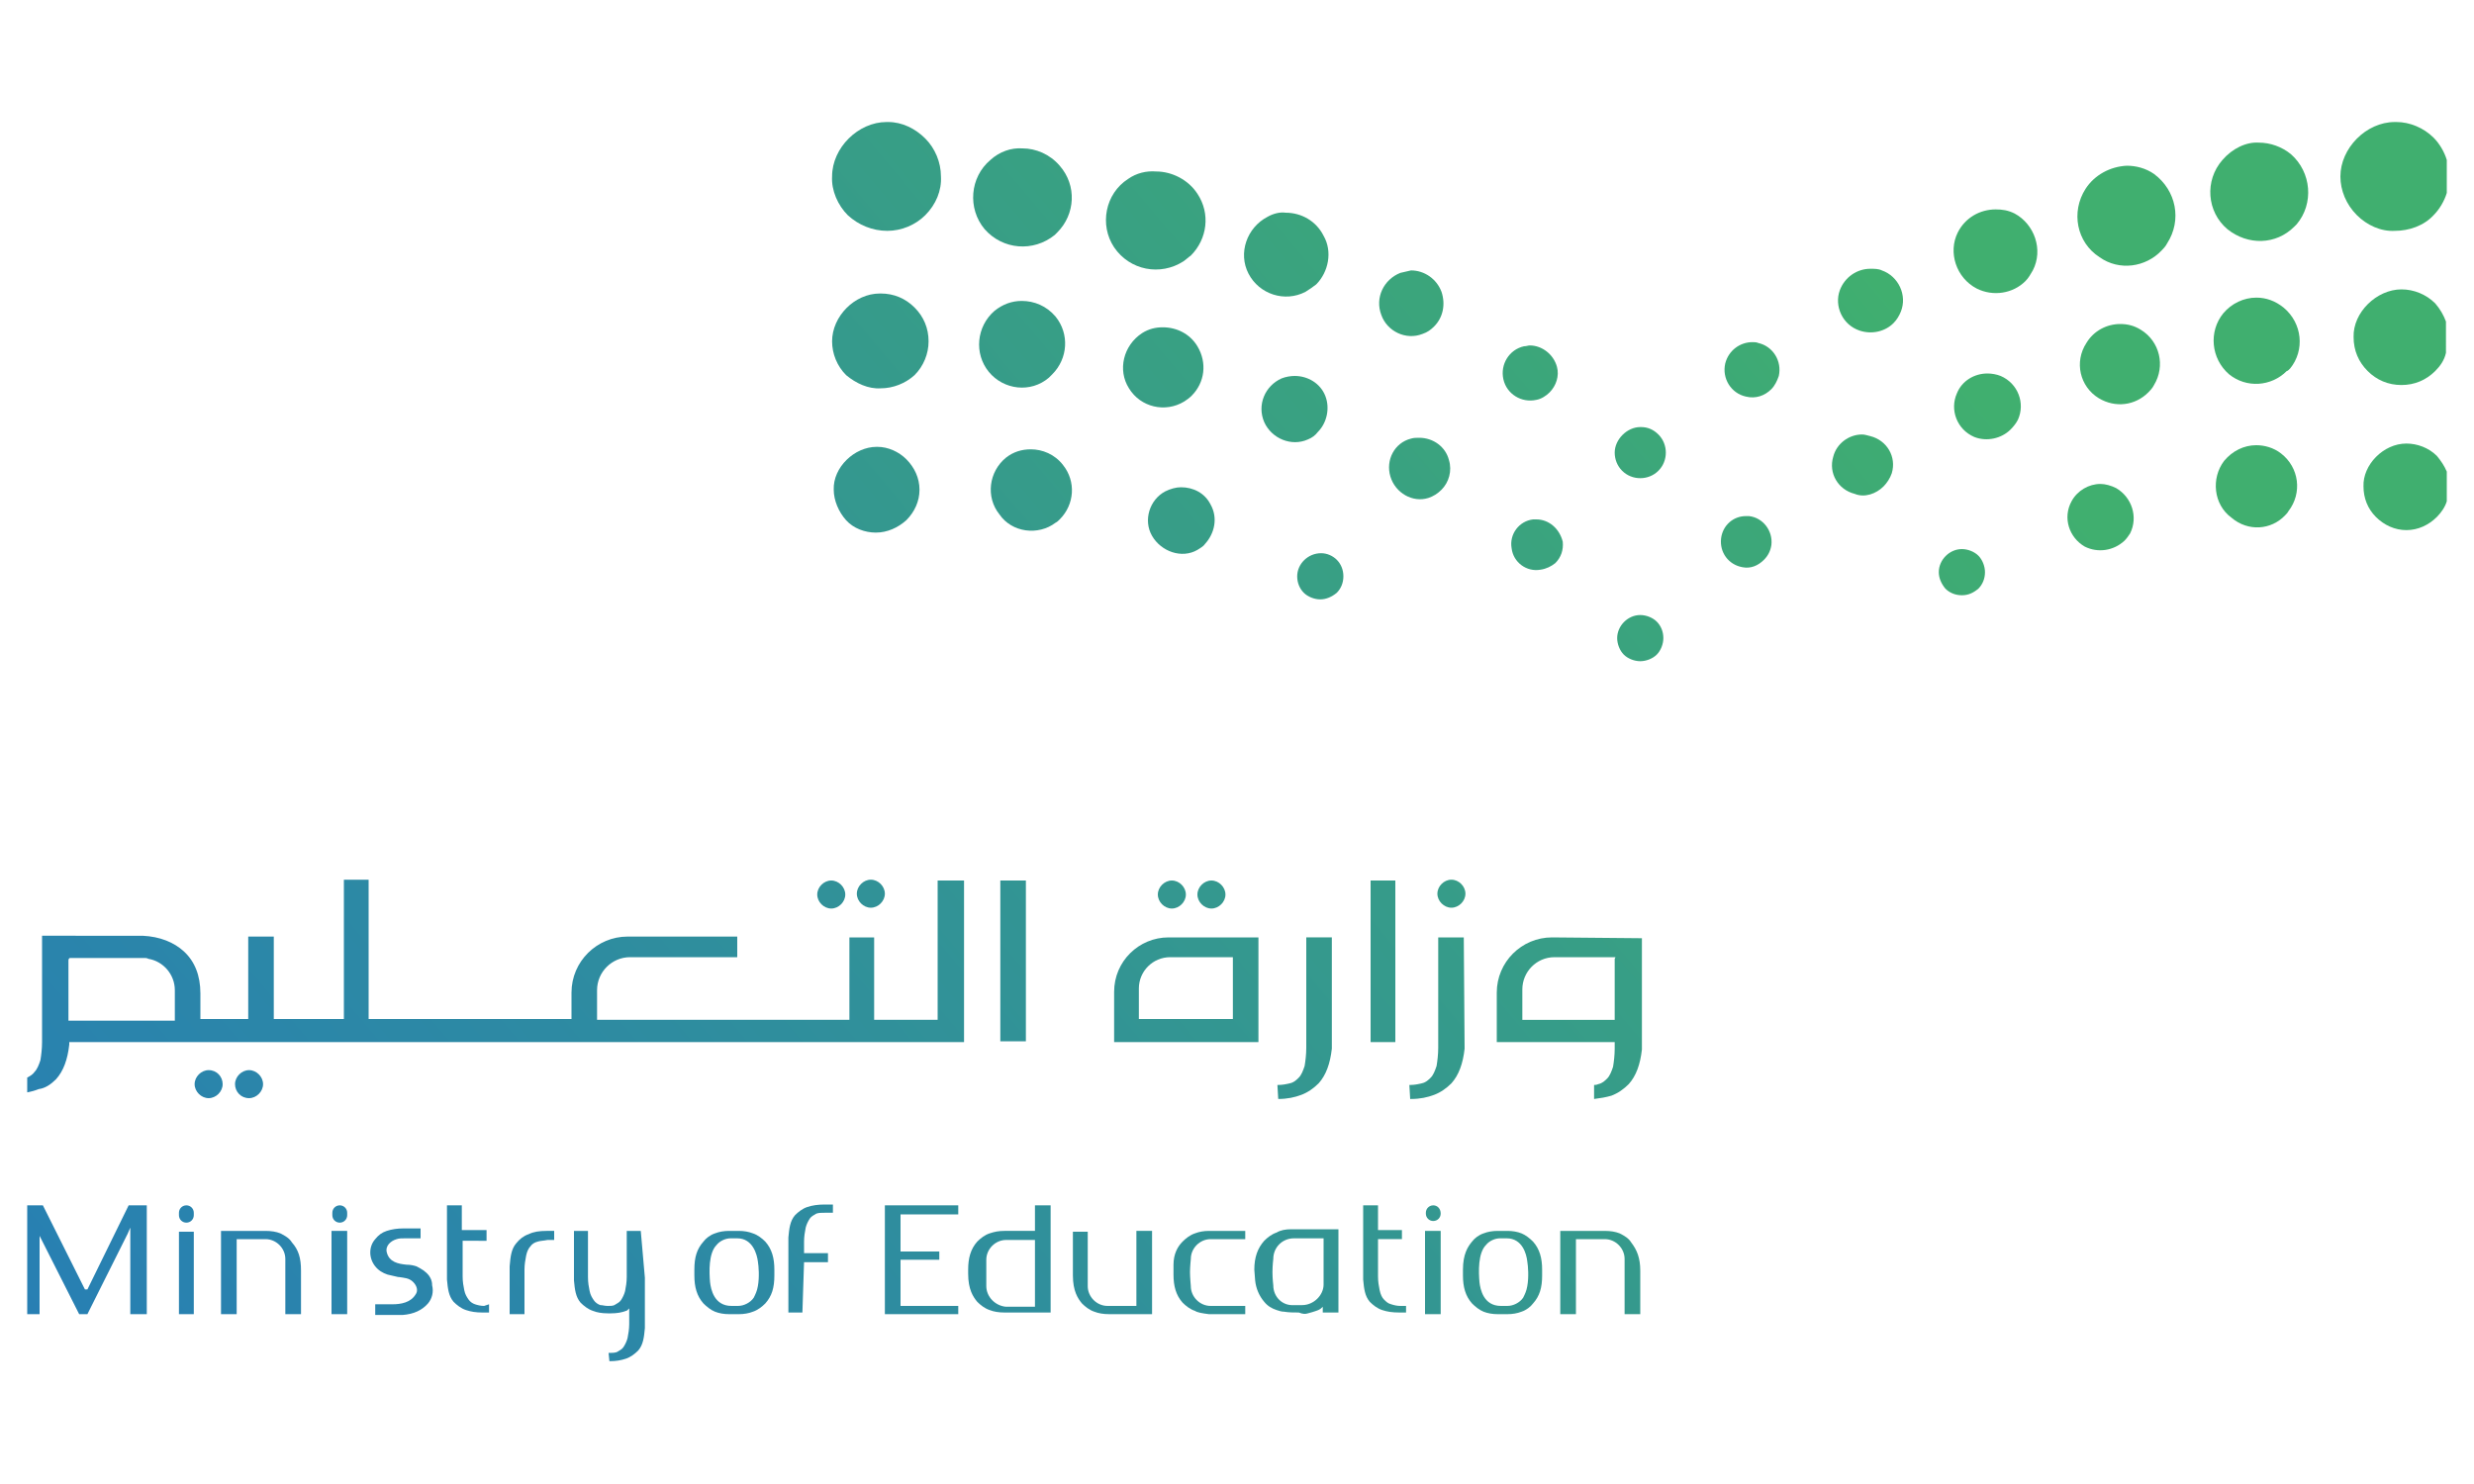 <?xml version="1.0" encoding="UTF-8"?>
<svg xmlns="http://www.w3.org/2000/svg" xmlns:xlink="http://www.w3.org/1999/xlink" version="1.1" id="Layer_1" x="0px" y="0px" viewBox="0 0 300 180" style="enable-background:new 0 0 300 180;" xml:space="preserve">
<style type="text/css">
	.st0{fill:url(#SVGID_1_);}
	.st1{fill:url(#SVGID_00000179620199728426832000000003932545349213687470_);}
	.st2{fill:url(#SVGID_00000155146867809539228770000017134811240987818921_);}
	.st3{fill:url(#SVGID_00000013177345034600441100000012493829848391609507_);}
	.st4{fill:url(#SVGID_00000009559984143786032290000005919035795890416026_);}
	.st5{fill:url(#SVGID_00000183959631574525189050000011204876357794651037_);}
	.st6{fill:url(#SVGID_00000120544848386136552640000004715305160013192618_);}
	.st7{fill:url(#SVGID_00000118368812555675332450000002181579838988113545_);}
	.st8{fill:url(#SVGID_00000069386151283571383720000011197382097580638377_);}
	.st9{fill:url(#SVGID_00000002359375036323670160000013024390061668266671_);}
	.st10{fill:url(#SVGID_00000057127771716469717550000000812679327471622560_);}
	.st11{fill:url(#SVGID_00000116913715064743607890000003937869548242117266_);}
	.st12{fill:url(#SVGID_00000165956242630268667260000005861041421991059618_);}
	.st13{fill:url(#SVGID_00000124870753922041947440000003644168078031496610_);}
	.st14{fill:url(#SVGID_00000136392405958088775720000013897204793550775210_);}
	.st15{fill:url(#SVGID_00000100380287171617588620000017452175402219602335_);}
	.st16{fill:url(#SVGID_00000018917975131940182620000000953173945201532329_);}
	.st17{fill:url(#SVGID_00000129911719472810805760000015496239541912939431_);}
	.st18{fill:url(#SVGID_00000102520872477109649930000007177051129959911074_);}
	.st19{fill:url(#SVGID_00000036937590011347490830000016711683669415782581_);}
	.st20{fill:url(#SVGID_00000136377858120067385630000006279506758642487455_);}
	.st21{fill:url(#SVGID_00000009586297856111227760000000942173110953980836_);}
	.st22{fill:url(#SVGID_00000029765331531603100450000007531487008391725213_);}
	.st23{fill:url(#SVGID_00000066488584563605249030000007740014570888446382_);}
	.st24{fill:url(#SVGID_00000024713402674694644370000006107217279990646962_);}
	.st25{fill:url(#SVGID_00000106149535181083054770000004831621844793057982_);}
	.st26{fill:url(#SVGID_00000140726165764879942180000004065463852675474326_);}
	.st27{fill:url(#SVGID_00000119095968752553282440000013486082118566708381_);}
	.st28{fill:url(#SVGID_00000121962744736822357150000008912313864375094162_);}
	.st29{fill:url(#SVGID_00000008858764420751882670000012585841373218891429_);}
	.st30{fill:url(#SVGID_00000006666793076230667510000010448442051509919409_);}
	.st31{fill:url(#SVGID_00000065776231821349166660000013878762581105484940_);}
	.st32{fill:url(#SVGID_00000016758267020701767820000017663907853603336381_);}
	.st33{fill:url(#SVGID_00000067210913347437815640000001315445713706157224_);}
	.st34{fill:url(#SVGID_00000118384680649579990290000005574030982370840744_);}
	.st35{fill:url(#SVGID_00000144317362601505144500000009121266566371223956_);}
	.st36{fill:url(#SVGID_00000158711128386595353690000006228458374740625027_);}
	.st37{fill:url(#SVGID_00000100373496573671388120000014327866893503739268_);}
	.st38{fill:url(#SVGID_00000152955466997248050950000015178050414444270228_);}
	.st39{fill:url(#SVGID_00000086693586705865326700000008352166269336928388_);}
	.st40{fill:url(#SVGID_00000096052152966325883920000018072597290190006959_);}
	.st41{fill:url(#SVGID_00000003803802755311075540000006046783741889898131_);}
	.st42{fill:url(#SVGID_00000086656276025858956930000014771574686993055396_);}
	.st43{fill:url(#SVGID_00000051366804577799246240000008107973218651598990_);}
	.st44{fill:url(#SVGID_00000058576152656369452990000006346484020785926280_);}
	.st45{fill:url(#SVGID_00000005254587335629585200000010146946001018015407_);}
	.st46{fill:url(#SVGID_00000073702403503444574280000001801823815750344074_);}
	.st47{fill:url(#SVGID_00000005975930059342483310000002754579925958846379_);}
	.st48{fill:url(#SVGID_00000040543713908634184220000016323671762629605287_);}
	.st49{fill:url(#SVGID_00000047763155622963180510000000281032223768909967_);}
	.st50{fill:url(#SVGID_00000017479980783113596310000014446104148261305997_);}
	.st51{fill:url(#SVGID_00000080178857534883595160000012526460186809539493_);}
	.st52{fill:url(#SVGID_00000147915161315362715160000007541561480661391782_);}
	.st53{fill:url(#SVGID_00000168814035916120926110000010203358055147443896_);}
	.st54{fill:url(#SVGID_00000180330832040786123930000008179200830717646014_);}
	.st55{fill:url(#SVGID_00000129920847431760368720000004028315210394550400_);}
	.st56{fill:url(#SVGID_00000021827681057535807490000010682230827109004938_);}
	.st57{fill:url(#SVGID_00000091696970721555005040000006862027842395209361_);}
	.st58{fill:url(#SVGID_00000005249958561677900390000004273335186518319515_);}
	.st59{fill:url(#SVGID_00000095335058785140342540000004902116189700459682_);}
	.st60{fill:url(#SVGID_00000052807319674980170500000005034583455184620939_);}
	.st61{fill:url(#SVGID_00000014600627604610703780000007839835997222703244_);}
	.st62{fill:url(#SVGID_00000181055851044381158830000004635313772053558402_);}
	.st63{fill:url(#SVGID_00000052787165802451298600000017980116831448646078_);}
	.st64{fill:url(#SVGID_00000070832900726332820630000008634146698999823294_);}
	.st65{fill:url(#SVGID_00000014618098049528733660000002726555754124129682_);}
	.st66{fill:url(#SVGID_00000001643748818005855180000009435969517699124149_);}
	.st67{fill:url(#SVGID_00000137105607767669939530000014172129184928998286_);}
	.st68{fill:url(#SVGID_00000177451761306134175880000009511901623996988831_);}
	.st69{fill:url(#SVGID_00000024713595066242363870000017957886024748446593_);}
</style>
<g>
	
		<linearGradient id="SVGID_1_" gradientUnits="userSpaceOnUse" x1="-2585.518" y1="-660.504" x2="-2584.138" y2="-660.504" gradientTransform="matrix(143.196 -123.168 123.168 143.196 451656.969 -223619.875)">
		<stop offset="0" style="stop-color:#277EB5"></stop>
		<stop offset="0.3" style="stop-color:#2D8AA3"></stop>
		<stop offset="0.91" style="stop-color:#3DA976"></stop>
		<stop offset="1" style="stop-color:#40AF6F"></stop>
	</linearGradient>
	<path class="st0" d="M291.8,53.8L291.8,53.8c-2.8,0-5.3,2.6-5.2,5.2c0,1.4,0.5,2.7,1.5,3.7c1,1,2.3,1.6,3.7,1.6   c1.4,0,2.7-0.6,3.7-1.6c0.5-0.5,1-1.2,1.2-1.9v-3.6c-0.3-0.7-0.7-1.3-1.2-1.9C294.5,54.3,293.1,53.8,291.8,53.8L291.8,53.8z"></path>
	
		<linearGradient id="SVGID_00000021810331511824592120000007112701703253057415_" gradientUnits="userSpaceOnUse" x1="-2585.518" y1="-660.534" x2="-2584.138" y2="-660.534" gradientTransform="matrix(143.196 -123.168 123.168 143.196 451646.844 -223631.672)">
		<stop offset="0" style="stop-color:#277EB5"></stop>
		<stop offset="0.3" style="stop-color:#2D8AA3"></stop>
		<stop offset="0.91" style="stop-color:#3DA976"></stop>
		<stop offset="1" style="stop-color:#40AF6F"></stop>
	</linearGradient>
	<path style="fill:url(#SVGID_00000021810331511824592120000007112701703253057415_);" d="M256.6,59.2c-0.6-0.3-1.3-0.5-1.9-0.5   c-1.4,0-2.8,0.8-3.5,2.1c-1.1,2-0.3,4.4,1.6,5.5c1.6,0.8,3.5,0.5,4.8-0.7c0.3-0.3,0.5-0.6,0.7-0.9   C259.3,62.7,258.5,60.3,256.6,59.2z"></path>
	
		<linearGradient id="SVGID_00000010304265806444624230000012570828931319758981_" gradientUnits="userSpaceOnUse" x1="-2585.518" y1="-660.52" x2="-2584.138" y2="-660.52" gradientTransform="matrix(143.196 -123.168 123.168 143.196 451651.344 -223626.406)">
		<stop offset="0" style="stop-color:#277EB5"></stop>
		<stop offset="0.3" style="stop-color:#2D8AA3"></stop>
		<stop offset="0.91" style="stop-color:#3DA976"></stop>
		<stop offset="1" style="stop-color:#40AF6F"></stop>
	</linearGradient>
	<path style="fill:url(#SVGID_00000010304265806444624230000012570828931319758981_);" d="M277.1,62.5c0.1-0.1,0.3-0.3,0.4-0.5   c1.7-2.2,1.3-5.3-0.9-7c-0.9-0.7-2-1-3-1c-1.5,0-2.9,0.7-3.9,1.9l0,0c-1.6,2.1-1.3,5.3,0.9,6.9C272.6,64.5,275.4,64.3,277.1,62.5   L277.1,62.5z"></path>
	
		<linearGradient id="SVGID_00000091733711612047700910000011999933541373054651_" gradientUnits="userSpaceOnUse" x1="-2585.518" y1="-660.543" x2="-2584.138" y2="-660.543" gradientTransform="matrix(143.196 -123.168 123.168 143.196 451644.031 -223634.906)">
		<stop offset="0" style="stop-color:#277EB5"></stop>
		<stop offset="0.3" style="stop-color:#2D8AA3"></stop>
		<stop offset="0.91" style="stop-color:#3DA976"></stop>
		<stop offset="1" style="stop-color:#40AF6F"></stop>
	</linearGradient>
	<path style="fill:url(#SVGID_00000091733711612047700910000011999933541373054651_);" d="M237.9,66.6L237.9,66.6   c-1.5,0-2.8,1.3-2.8,2.8c0,0.7,0.3,1.4,0.8,2c0.5,0.5,1.2,0.8,2,0.8s1.4-0.3,2-0.8c0.5-0.5,0.8-1.2,0.8-2c0-0.7-0.3-1.5-0.8-2   C239.4,66.9,238.6,66.6,237.9,66.6L237.9,66.6z"></path>
	
		<linearGradient id="SVGID_00000088835738003183944990000018045196863057442231_" gradientUnits="userSpaceOnUse" x1="-2585.518" y1="-660.677" x2="-2584.138" y2="-660.677" gradientTransform="matrix(143.196 -123.168 123.168 143.196 451599.688 -223686.469)">
		<stop offset="0" style="stop-color:#277EB5"></stop>
		<stop offset="0.3" style="stop-color:#2D8AA3"></stop>
		<stop offset="0.91" style="stop-color:#3DA976"></stop>
		<stop offset="1" style="stop-color:#40AF6F"></stop>
	</linearGradient>
	<path style="fill:url(#SVGID_00000088835738003183944990000018045196863057442231_);" d="M106.2,64.6c1.4,0,2.7-0.6,3.7-1.5   c1-1,1.6-2.3,1.6-3.7c0-1.4-0.6-2.7-1.6-3.7c-0.9-0.9-2.2-1.5-3.5-1.5c0,0-0.1,0-0.1,0c-2.7,0-5.3,2.5-5.2,5.2   c0,1.3,0.6,2.7,1.5,3.7C103.5,64.1,104.9,64.6,106.2,64.6L106.2,64.6z"></path>
	
		<linearGradient id="SVGID_00000152976682503233918020000002098237413950205058_" gradientUnits="userSpaceOnUse" x1="-2585.518" y1="-660.638" x2="-2584.138" y2="-660.638" gradientTransform="matrix(143.196 -123.168 123.168 143.196 451612.531 -223671.547)">
		<stop offset="0" style="stop-color:#277EB5"></stop>
		<stop offset="0.3" style="stop-color:#2D8AA3"></stop>
		<stop offset="0.91" style="stop-color:#3DA976"></stop>
		<stop offset="1" style="stop-color:#40AF6F"></stop>
	</linearGradient>
	<path style="fill:url(#SVGID_00000152976682503233918020000002098237413950205058_);" d="M145.2,66.7c0.3-0.2,0.7-0.4,0.9-0.7   c1.2-1.3,1.6-3.2,0.7-4.8c-0.7-1.4-2.1-2.1-3.6-2.1c-0.6,0-1.3,0.2-1.9,0.5c-1.9,1-2.7,3.5-1.6,5.4S143.3,67.8,145.2,66.7   L145.2,66.7z"></path>
	
		<linearGradient id="SVGID_00000098196552416763010940000014295401193658488476_" gradientUnits="userSpaceOnUse" x1="-2585.518" y1="-660.66" x2="-2584.138" y2="-660.66" gradientTransform="matrix(143.196 -123.168 123.168 143.196 451605.5 -223679.719)">
		<stop offset="0" style="stop-color:#277EB5"></stop>
		<stop offset="0.3" style="stop-color:#2D8AA3"></stop>
		<stop offset="0.91" style="stop-color:#3DA976"></stop>
		<stop offset="1" style="stop-color:#40AF6F"></stop>
	</linearGradient>
	<path style="fill:url(#SVGID_00000098196552416763010940000014295401193658488476_);" d="M128,63.4c0.2-0.1,0.3-0.2,0.5-0.4   c1.8-1.8,2-4.6,0.4-6.6c-1-1.3-2.5-1.9-3.9-1.9c-1.1,0-2.1,0.3-3,1l0,0c-2.1,1.7-2.5,4.8-0.8,6.9C122.7,64.6,125.9,65,128,63.4   L128,63.4z"></path>
	
		<linearGradient id="SVGID_00000099636569959676972680000016114397245297639086_" gradientUnits="userSpaceOnUse" x1="-2585.518" y1="-660.562" x2="-2584.138" y2="-660.562" gradientTransform="matrix(143.196 -123.168 123.168 143.196 451637.719 -223642.25)">
		<stop offset="0" style="stop-color:#277EB5"></stop>
		<stop offset="0.3" style="stop-color:#2D8AA3"></stop>
		<stop offset="0.91" style="stop-color:#3DA976"></stop>
		<stop offset="1" style="stop-color:#40AF6F"></stop>
	</linearGradient>
	<path style="fill:url(#SVGID_00000099636569959676972680000016114397245297639086_);" d="M243.8,52.1c0.4-0.4,0.7-0.8,0.9-1.2   c0.9-2,0-4.4-2.1-5.3c-0.5-0.2-1.1-0.3-1.6-0.3c-1.6,0-3.1,0.9-3.7,2.4c-0.9,2,0,4.4,2.1,5.3C240.9,53.6,242.7,53.2,243.8,52.1   L243.8,52.1z"></path>
	
		<linearGradient id="SVGID_00000067945642196906572290000000153816662259457433_" gradientUnits="userSpaceOnUse" x1="-2585.518" y1="-660.546" x2="-2584.138" y2="-660.546" gradientTransform="matrix(143.196 -123.168 123.168 143.196 451643.031 -223636.078)">
		<stop offset="0" style="stop-color:#277EB5"></stop>
		<stop offset="0.3" style="stop-color:#2D8AA3"></stop>
		<stop offset="0.91" style="stop-color:#3DA976"></stop>
		<stop offset="1" style="stop-color:#40AF6F"></stop>
	</linearGradient>
	<path style="fill:url(#SVGID_00000067945642196906572290000000153816662259457433_);" d="M290.4,14.8c-3.5,0-6.6,3.2-6.6,6.6   c0,1.7,0.7,3.4,2,4.7c1.2,1.2,2.9,2,4.6,1.9c1.7,0,3.5-0.6,4.7-1.9c0.7-0.7,1.3-1.7,1.6-2.7v-4c-0.3-1-0.9-2-1.6-2.7   c-1.2-1.2-2.9-1.9-4.5-1.9C290.5,14.8,290.4,14.8,290.4,14.8L290.4,14.8z"></path>
	
		<linearGradient id="SVGID_00000129913490078978786150000002217657000295736493_" gradientUnits="userSpaceOnUse" x1="-2585.518" y1="-660.593" x2="-2584.138" y2="-660.593" gradientTransform="matrix(143.196 -123.168 123.168 143.196 451627.312 -223654.344)">
		<stop offset="0" style="stop-color:#277EB5"></stop>
		<stop offset="0.3" style="stop-color:#2D8AA3"></stop>
		<stop offset="0.91" style="stop-color:#3DA976"></stop>
		<stop offset="1" style="stop-color:#40AF6F"></stop>
	</linearGradient>
	<path style="fill:url(#SVGID_00000129913490078978786150000002217657000295736493_);" d="M211.7,48.1c1.2,0.3,2.3-0.1,3.1-0.9   c0.4-0.4,0.7-1,0.9-1.6c0.4-1.8-0.7-3.6-2.5-4c-0.2-0.1-0.5-0.1-0.7-0.1c-1.5,0-2.9,1-3.3,2.6C208.8,45.9,209.9,47.7,211.7,48.1   L211.7,48.1z"></path>
	
		<linearGradient id="SVGID_00000091726851444293792030000006154233491795538058_" gradientUnits="userSpaceOnUse" x1="-2585.518" y1="-660.589" x2="-2584.138" y2="-660.589" gradientTransform="matrix(143.196 -123.168 123.168 143.196 451628.75 -223652.688)">
		<stop offset="0" style="stop-color:#277EB5"></stop>
		<stop offset="0.3" style="stop-color:#2D8AA3"></stop>
		<stop offset="0.91" style="stop-color:#3DA976"></stop>
		<stop offset="1" style="stop-color:#40AF6F"></stop>
	</linearGradient>
	<path style="fill:url(#SVGID_00000091726851444293792030000006154233491795538058_);" d="M225.5,40.1c1.5,0.5,3.1,0.1,4.1-0.9   c0.4-0.4,0.7-0.9,0.9-1.4l0,0c0.8-2-0.3-4.3-2.3-5c-0.4-0.2-0.9-0.2-1.4-0.2c-1.6,0-3.1,1-3.7,2.6   C222.4,37.1,223.4,39.4,225.5,40.1L225.5,40.1z"></path>
	
		<linearGradient id="SVGID_00000135677634416356877690000001081389159514101395_" gradientUnits="userSpaceOnUse" x1="-2585.518" y1="-660.581" x2="-2584.138" y2="-660.581" gradientTransform="matrix(143.196 -123.168 123.168 143.196 451631.281 -223649.734)">
		<stop offset="0" style="stop-color:#277EB5"></stop>
		<stop offset="0.3" style="stop-color:#2D8AA3"></stop>
		<stop offset="0.91" style="stop-color:#3DA976"></stop>
		<stop offset="1" style="stop-color:#40AF6F"></stop>
	</linearGradient>
	<path style="fill:url(#SVGID_00000135677634416356877690000001081389159514101395_);" d="M239.7,35c2,1,4.4,0.6,5.9-0.9   c0.4-0.4,0.6-0.8,0.9-1.3c1.3-2.5,0.2-5.6-2.2-6.9c-0.8-0.4-1.5-0.5-2.3-0.5c-1.9,0-3.7,1-4.6,2.8C236.2,30.6,237.2,33.7,239.7,35   L239.7,35z"></path>
	
		<linearGradient id="SVGID_00000136412128911149790800000000182059871600495290_" gradientUnits="userSpaceOnUse" x1="-2585.518" y1="-660.571" x2="-2584.138" y2="-660.571" gradientTransform="matrix(143.196 -123.168 123.168 143.196 451634.688 -223645.781)">
		<stop offset="0" style="stop-color:#277EB5"></stop>
		<stop offset="0.3" style="stop-color:#2D8AA3"></stop>
		<stop offset="0.91" style="stop-color:#3DA976"></stop>
		<stop offset="1" style="stop-color:#40AF6F"></stop>
	</linearGradient>
	<path style="fill:url(#SVGID_00000136412128911149790800000000182059871600495290_);" d="M252.9,22.9c-1.8,2.8-1.1,6.5,1.7,8.3   c2.4,1.7,5.6,1.2,7.5-0.8c0.2-0.2,0.5-0.5,0.7-0.9c1.8-2.8,1.1-6.4-1.6-8.4c-1-0.7-2.2-1-3.3-1C255.9,20.2,254,21.2,252.9,22.9   L252.9,22.9z"></path>
	
		<linearGradient id="SVGID_00000080180546595959501770000006744761270614003332_" gradientUnits="userSpaceOnUse" x1="-2585.518" y1="-660.559" x2="-2584.138" y2="-660.559" gradientTransform="matrix(143.196 -123.168 123.168 143.196 451638.625 -223641.219)">
		<stop offset="0" style="stop-color:#277EB5"></stop>
		<stop offset="0.3" style="stop-color:#2D8AA3"></stop>
		<stop offset="0.91" style="stop-color:#3DA976"></stop>
		<stop offset="1" style="stop-color:#40AF6F"></stop>
	</linearGradient>
	<path style="fill:url(#SVGID_00000080180546595959501770000006744761270614003332_);" d="M269.5,19.4c-2.2,2.5-1.9,6.3,0.6,8.4   c2.5,2,5.9,1.9,8.1-0.3c0.1-0.1,0.2-0.2,0.3-0.3c2.1-2.5,1.8-6.3-0.7-8.5c-1.1-0.9-2.5-1.4-3.9-1.4C272.4,17.2,270.7,18,269.5,19.4   L269.5,19.4z"></path>
	
		<linearGradient id="SVGID_00000129901451445372539940000007207102501956695727_" gradientUnits="userSpaceOnUse" x1="-2585.518" y1="-660.524" x2="-2584.138" y2="-660.524" gradientTransform="matrix(143.196 -123.168 123.168 143.196 451650.312 -223627.625)">
		<stop offset="0" style="stop-color:#277EB5"></stop>
		<stop offset="0.3" style="stop-color:#2D8AA3"></stop>
		<stop offset="0.91" style="stop-color:#3DA976"></stop>
		<stop offset="1" style="stop-color:#40AF6F"></stop>
	</linearGradient>
	<path style="fill:url(#SVGID_00000129901451445372539940000007207102501956695727_);" d="M291.2,35.1c-3,0-5.9,2.8-5.8,5.8   c0,1.6,0.6,3,1.7,4.1c1.1,1.1,2.5,1.7,4.1,1.7s3-0.6,4.1-1.7c0.6-0.6,1.1-1.3,1.3-2.2V39c-0.3-0.8-0.7-1.5-1.3-2.2   C294.2,35.7,292.7,35.1,291.2,35.1z"></path>
	
		<linearGradient id="SVGID_00000088133137759340260760000001689323935074975633_" gradientUnits="userSpaceOnUse" x1="-2585.518" y1="-660.572" x2="-2584.138" y2="-660.572" gradientTransform="matrix(143.196 -123.168 123.168 143.196 451634.594 -223645.906)">
		<stop offset="0" style="stop-color:#277EB5"></stop>
		<stop offset="0.3" style="stop-color:#2D8AA3"></stop>
		<stop offset="0.91" style="stop-color:#3DA976"></stop>
		<stop offset="1" style="stop-color:#40AF6F"></stop>
	</linearGradient>
	<path style="fill:url(#SVGID_00000088133137759340260760000001689323935074975633_);" d="M212.1,62.6c-0.1,0-0.3,0-0.4,0   c-1.5,0-2.8,1.1-3,2.7c-0.2,1.7,0.9,3.2,2.6,3.5c1,0.2,1.9-0.2,2.6-0.9c0.5-0.5,0.8-1.1,0.9-1.8C215,64.4,213.8,62.8,212.1,62.6z"></path>
	
		<linearGradient id="SVGID_00000049181022431761747540000004241162502689180853_" gradientUnits="userSpaceOnUse" x1="-2585.518" y1="-660.568" x2="-2584.138" y2="-660.568" gradientTransform="matrix(143.196 -123.168 123.168 143.196 451635.625 -223644.703)">
		<stop offset="0" style="stop-color:#277EB5"></stop>
		<stop offset="0.3" style="stop-color:#2D8AA3"></stop>
		<stop offset="0.91" style="stop-color:#3DA976"></stop>
		<stop offset="1" style="stop-color:#40AF6F"></stop>
	</linearGradient>
	<path style="fill:url(#SVGID_00000049181022431761747540000004241162502689180853_);" d="M228.4,59c0.4-0.4,0.8-1,1-1.6   c0.6-2-0.6-4-2.6-4.5c-0.4-0.1-0.7-0.2-1-0.2c-1.6,0-3.1,1.1-3.5,2.7c-0.6,2,0.6,4,2.6,4.5C226.1,60.4,227.5,59.9,228.4,59   L228.4,59z"></path>
	
		<linearGradient id="SVGID_00000023965694853828768780000009331413904041526452_" gradientUnits="userSpaceOnUse" x1="-2585.518" y1="-660.552" x2="-2584.138" y2="-660.552" gradientTransform="matrix(143.196 -123.168 123.168 143.196 451640.875 -223638.578)">
		<stop offset="0" style="stop-color:#277EB5"></stop>
		<stop offset="0.3" style="stop-color:#2D8AA3"></stop>
		<stop offset="0.91" style="stop-color:#3DA976"></stop>
		<stop offset="1" style="stop-color:#40AF6F"></stop>
	</linearGradient>
	<path style="fill:url(#SVGID_00000023965694853828768780000009331413904041526452_);" d="M254.5,48.3c2,1.2,4.4,0.9,6-0.7   c0.2-0.2,0.5-0.5,0.7-0.9c1.4-2.3,0.7-5.3-1.6-6.7c-0.8-0.5-1.6-0.7-2.5-0.7c-1.6,0-3.2,0.8-4.1,2.3   C251.5,43.9,252.2,46.9,254.5,48.3L254.5,48.3z"></path>
	
		<linearGradient id="SVGID_00000034071307272267209830000001697130927357130161_" gradientUnits="userSpaceOnUse" x1="-2585.518" y1="-660.54" x2="-2584.138" y2="-660.54" gradientTransform="matrix(143.196 -123.168 123.168 143.196 451645 -223633.781)">
		<stop offset="0" style="stop-color:#277EB5"></stop>
		<stop offset="0.3" style="stop-color:#2D8AA3"></stop>
		<stop offset="0.91" style="stop-color:#3DA976"></stop>
		<stop offset="1" style="stop-color:#40AF6F"></stop>
	</linearGradient>
	<path style="fill:url(#SVGID_00000034071307272267209830000001697130927357130161_);" d="M277.7,44.7L277.7,44.7   c1.8-2.2,1.5-5.5-0.8-7.4c-1-0.8-2.1-1.2-3.3-1.2c-1.5,0-3,0.7-4,1.9c-1.8,2.2-1.5,5.5,0.7,7.4c2.1,1.7,5.1,1.5,7-0.4   C277.4,45,277.5,44.9,277.7,44.7L277.7,44.7z"></path>
	
		<linearGradient id="SVGID_00000080167150341228535790000011047249440520177566_" gradientUnits="userSpaceOnUse" x1="-2585.518" y1="-660.717" x2="-2584.138" y2="-660.717" gradientTransform="matrix(143.196 -123.168 123.168 143.196 451586.438 -223701.844)">
		<stop offset="0" style="stop-color:#277EB5"></stop>
		<stop offset="0.3" style="stop-color:#2D8AA3"></stop>
		<stop offset="0.91" style="stop-color:#3DA976"></stop>
		<stop offset="1" style="stop-color:#40AF6F"></stop>
	</linearGradient>
	<path style="fill:url(#SVGID_00000080167150341228535790000011047249440520177566_);" d="M107.6,28c1.7,0,3.4-0.7,4.6-1.9   c1.3-1.3,2-3,1.9-4.7c0-1.7-0.7-3.4-1.9-4.6c-1.2-1.2-2.8-2-4.5-2c-0.1,0-0.1,0-0.2,0c-3.4,0-6.6,3.1-6.6,6.6   c-0.1,1.7,0.7,3.5,1.9,4.7C104.1,27.3,105.8,28,107.6,28z"></path>
	
		<linearGradient id="SVGID_00000038372641727567263290000014641406828620005544_" gradientUnits="userSpaceOnUse" x1="-2585.518" y1="-660.618" x2="-2584.138" y2="-660.618" gradientTransform="matrix(143.196 -123.168 123.168 143.196 451619.156 -223663.828)">
		<stop offset="0" style="stop-color:#277EB5"></stop>
		<stop offset="0.3" style="stop-color:#2D8AA3"></stop>
		<stop offset="0.91" style="stop-color:#3DA976"></stop>
		<stop offset="1" style="stop-color:#40AF6F"></stop>
	</linearGradient>
	<path style="fill:url(#SVGID_00000038372641727567263290000014641406828620005544_);" d="M184.8,42c-1.8,0.4-2.9,2.2-2.5,4   c0.4,1.8,2.2,2.9,4,2.5c0.6-0.1,1.2-0.5,1.6-0.9c0.8-0.8,1.2-2,0.9-3.1c-0.4-1.5-1.8-2.6-3.3-2.6C185.3,41.9,185.1,42,184.8,42   L184.8,42z"></path>
	
		<linearGradient id="SVGID_00000146470869740298405780000014748768002132066698_" gradientUnits="userSpaceOnUse" x1="-2585.518" y1="-660.641" x2="-2584.138" y2="-660.641" gradientTransform="matrix(143.196 -123.168 123.168 143.196 451611.656 -223672.547)">
		<stop offset="0" style="stop-color:#277EB5"></stop>
		<stop offset="0.3" style="stop-color:#2D8AA3"></stop>
		<stop offset="0.91" style="stop-color:#3DA976"></stop>
		<stop offset="1" style="stop-color:#40AF6F"></stop>
	</linearGradient>
	<path style="fill:url(#SVGID_00000146470869740298405780000014748768002132066698_);" d="M169.8,33.1c-2,0.8-3.1,3-2.3,5.1   c0.7,2,3,3.1,5,2.3l0,0c0.6-0.2,1-0.5,1.4-0.9c1.1-1.1,1.4-2.7,0.9-4.2c-0.6-1.6-2.1-2.6-3.7-2.6C170.7,32.9,170.2,33,169.8,33.1   L169.8,33.1z"></path>
	
		<linearGradient id="SVGID_00000060018988879997202560000018197736506381001603_" gradientUnits="userSpaceOnUse" x1="-2585.518" y1="-660.662" x2="-2584.138" y2="-660.662" gradientTransform="matrix(143.196 -123.168 123.168 143.196 451604.781 -223680.531)">
		<stop offset="0" style="stop-color:#277EB5"></stop>
		<stop offset="0.3" style="stop-color:#2D8AA3"></stop>
		<stop offset="0.91" style="stop-color:#3DA976"></stop>
		<stop offset="1" style="stop-color:#40AF6F"></stop>
	</linearGradient>
	<path style="fill:url(#SVGID_00000060018988879997202560000018197736506381001603_);" d="M153.7,26.3c-2.5,1.3-3.6,4.4-2.3,6.9   c1.3,2.5,4.4,3.5,6.9,2.2c0.5-0.3,0.9-0.6,1.3-0.9c1.5-1.5,2-4,0.9-5.9c-0.9-1.8-2.7-2.8-4.6-2.8C155.2,25.7,154.4,25.9,153.7,26.3   L153.7,26.3z"></path>
	
		<linearGradient id="SVGID_00000038378514046848499750000004988606711373715887_" gradientUnits="userSpaceOnUse" x1="-2585.518" y1="-660.681" x2="-2584.138" y2="-660.681" gradientTransform="matrix(143.196 -123.168 123.168 143.196 451598.406 -223687.969)">
		<stop offset="0" style="stop-color:#277EB5"></stop>
		<stop offset="0.3" style="stop-color:#2D8AA3"></stop>
		<stop offset="0.91" style="stop-color:#3DA976"></stop>
		<stop offset="1" style="stop-color:#40AF6F"></stop>
	</linearGradient>
	<path style="fill:url(#SVGID_00000038378514046848499750000004988606711373715887_);" d="M136.8,21.7c-2.8,1.8-3.5,5.6-1.7,8.3   c1.9,2.8,5.6,3.5,8.4,1.7c0.3-0.2,0.6-0.5,0.9-0.7c2-2,2.4-5.1,0.8-7.5c-1.1-1.7-3.1-2.7-5-2.7C139,20.7,137.8,21,136.8,21.7   L136.8,21.7z"></path>
	
		<linearGradient id="SVGID_00000118375763574905824190000016674612711599039130_" gradientUnits="userSpaceOnUse" x1="-2585.518" y1="-660.699" x2="-2584.138" y2="-660.699" gradientTransform="matrix(143.196 -123.168 123.168 143.196 451592.406 -223694.938)">
		<stop offset="0" style="stop-color:#277EB5"></stop>
		<stop offset="0.3" style="stop-color:#2D8AA3"></stop>
		<stop offset="0.91" style="stop-color:#3DA976"></stop>
		<stop offset="1" style="stop-color:#40AF6F"></stop>
	</linearGradient>
	<path style="fill:url(#SVGID_00000118375763574905824190000016674612711599039130_);" d="M120.1,19.4c-2.5,2.1-2.8,5.9-0.7,8.4   c2.2,2.5,5.9,2.8,8.5,0.7c0.1-0.1,0.2-0.2,0.3-0.3c2.2-2.2,2.4-5.7,0.3-8.1c-1.2-1.4-2.9-2.1-4.5-2.1   C122.6,17.9,121.2,18.4,120.1,19.4L120.1,19.4z"></path>
	
		<linearGradient id="SVGID_00000033362238456421709310000004646682743554171792_" gradientUnits="userSpaceOnUse" x1="-2585.518" y1="-660.697" x2="-2584.138" y2="-660.697" gradientTransform="matrix(143.196 -123.168 123.168 143.196 451593.375 -223693.797)">
		<stop offset="0" style="stop-color:#277EB5"></stop>
		<stop offset="0.3" style="stop-color:#2D8AA3"></stop>
		<stop offset="0.91" style="stop-color:#3DA976"></stop>
		<stop offset="1" style="stop-color:#40AF6F"></stop>
	</linearGradient>
	<path style="fill:url(#SVGID_00000033362238456421709310000004646682743554171792_);" d="M106.8,47.1c1.5,0,3-0.6,4.1-1.6   c1.1-1.1,1.7-2.6,1.7-4.1c0-1.6-0.6-3-1.7-4.1s-2.5-1.7-4.1-1.7h-0.1c-3.1,0-5.8,2.8-5.8,5.8c0,1.5,0.6,3,1.7,4.1   C103.8,46.5,105.3,47.2,106.8,47.1L106.8,47.1z"></path>
	
		<linearGradient id="SVGID_00000044140572802930130800000007286484434958143883_" gradientUnits="userSpaceOnUse" x1="-2585.518" y1="-660.595" x2="-2584.138" y2="-660.595" gradientTransform="matrix(143.196 -123.168 123.168 143.196 451626.875 -223654.891)">
		<stop offset="0" style="stop-color:#277EB5"></stop>
		<stop offset="0.3" style="stop-color:#2D8AA3"></stop>
		<stop offset="0.91" style="stop-color:#3DA976"></stop>
		<stop offset="1" style="stop-color:#40AF6F"></stop>
	</linearGradient>
	<path style="fill:url(#SVGID_00000044140572802930130800000007286484434958143883_);" d="M186.3,63c-0.1,0-0.3,0-0.4,0   c-1.7,0.2-2.9,1.8-2.6,3.5c0.2,1.7,1.8,2.9,3.5,2.6c0.7-0.1,1.3-0.4,1.8-0.8c0.7-0.7,1-1.6,0.9-2.6C189.1,64.1,187.8,63,186.3,63   L186.3,63z"></path>
	
		<linearGradient id="SVGID_00000013188377613085267810000011508861488940857779_" gradientUnits="userSpaceOnUse" x1="-2585.518" y1="-660.618" x2="-2584.138" y2="-660.618" gradientTransform="matrix(143.196 -123.168 123.168 143.196 451619.188 -223663.797)">
		<stop offset="0" style="stop-color:#277EB5"></stop>
		<stop offset="0.3" style="stop-color:#2D8AA3"></stop>
		<stop offset="0.91" style="stop-color:#3DA976"></stop>
		<stop offset="1" style="stop-color:#40AF6F"></stop>
	</linearGradient>
	<path style="fill:url(#SVGID_00000013188377613085267810000011508861488940857779_);" d="M173.2,60.4c0.6-0.2,1.1-0.5,1.6-1   c0.9-0.9,1.3-2.3,0.9-3.6c-0.4-1.6-1.9-2.7-3.6-2.7c-0.3,0-0.7,0-1,0.1c-2,0.5-3.1,2.6-2.5,4.6C169.2,59.8,171.3,61,173.2,60.4   L173.2,60.4z"></path>
	
		<linearGradient id="SVGID_00000167387274478775649580000011897659857792610439_" gradientUnits="userSpaceOnUse" x1="-2585.518" y1="-660.64" x2="-2584.138" y2="-660.64" gradientTransform="matrix(143.196 -123.168 123.168 143.196 451611.906 -223672.281)">
		<stop offset="0" style="stop-color:#277EB5"></stop>
		<stop offset="0.3" style="stop-color:#2D8AA3"></stop>
		<stop offset="0.91" style="stop-color:#3DA976"></stop>
		<stop offset="1" style="stop-color:#40AF6F"></stop>
	</linearGradient>
	<path style="fill:url(#SVGID_00000167387274478775649580000011897659857792610439_);" d="M157,45.6c-0.5,0-1.1,0.1-1.6,0.3   c-2,0.9-3,3.2-2.1,5.3c0.9,2,3.3,3,5.3,2.1c0.5-0.2,0.9-0.5,1.2-0.9c1.1-1.1,1.5-2.9,0.9-4.4C160.1,46.5,158.6,45.6,157,45.6z"></path>
	
		<linearGradient id="SVGID_00000035521484743496232740000008396375903561988769_" gradientUnits="userSpaceOnUse" x1="-2585.518" y1="-660.661" x2="-2584.138" y2="-660.661" gradientTransform="matrix(143.196 -123.168 123.168 143.196 451605.125 -223680.156)">
		<stop offset="0" style="stop-color:#277EB5"></stop>
		<stop offset="0.3" style="stop-color:#2D8AA3"></stop>
		<stop offset="0.91" style="stop-color:#3DA976"></stop>
		<stop offset="1" style="stop-color:#40AF6F"></stop>
	</linearGradient>
	<path style="fill:url(#SVGID_00000035521484743496232740000008396375903561988769_);" d="M136.9,47.1c1.4,2.3,4.4,3,6.7,1.6   c0.3-0.2,0.6-0.4,0.9-0.7c1.6-1.6,1.9-4,0.7-6c-0.9-1.5-2.5-2.3-4.2-2.3c-0.9,0-1.7,0.2-2.5,0.7C136.2,41.9,135.5,44.9,136.9,47.1   L136.9,47.1z"></path>
	
		<linearGradient id="SVGID_00000118366211172733318890000015705309010401058948_" gradientUnits="userSpaceOnUse" x1="-2585.518" y1="-660.68" x2="-2584.138" y2="-660.68" gradientTransform="matrix(143.196 -123.168 123.168 143.196 451598.844 -223687.438)">
		<stop offset="0" style="stop-color:#277EB5"></stop>
		<stop offset="0.3" style="stop-color:#2D8AA3"></stop>
		<stop offset="0.91" style="stop-color:#3DA976"></stop>
		<stop offset="1" style="stop-color:#40AF6F"></stop>
	</linearGradient>
	<path style="fill:url(#SVGID_00000118366211172733318890000015705309010401058948_);" d="M119.9,45.1c1.8,2.2,5.1,2.6,7.3,0.7l0,0   l0.4-0.4c1.9-1.9,2.1-4.9,0.4-7c-1.1-1.3-2.6-1.9-4.1-1.9c-1.2,0-2.3,0.4-3.3,1.2C118.4,39.6,118.1,42.9,119.9,45.1L119.9,45.1z"></path>
	
		<linearGradient id="SVGID_00000019635710042006275160000014659502679826379707_" gradientUnits="userSpaceOnUse" x1="-2585.518" y1="-660.615" x2="-2584.138" y2="-660.615" gradientTransform="matrix(143.196 -123.168 123.168 143.196 451620.125 -223662.719)">
		<stop offset="0" style="stop-color:#277EB5"></stop>
		<stop offset="0.3" style="stop-color:#2D8AA3"></stop>
		<stop offset="0.91" style="stop-color:#3DA976"></stop>
		<stop offset="1" style="stop-color:#40AF6F"></stop>
	</linearGradient>
	<path style="fill:url(#SVGID_00000019635710042006275160000014659502679826379707_);" d="M160.2,67.1   C160.2,67.1,160.1,67.1,160.2,67.1c-1.6,0-2.9,1.3-2.9,2.8c0,0.8,0.3,1.5,0.8,2c0.5,0.5,1.3,0.8,2,0.8c0.7,0,1.4-0.3,2-0.8   c0.5-0.5,0.8-1.2,0.8-2s-0.3-1.5-0.8-2C161.6,67.4,160.9,67.1,160.2,67.1z"></path>
	
		<linearGradient id="SVGID_00000160877752831574467130000002765878342503674519_" gradientUnits="userSpaceOnUse" x1="-2585.518" y1="-660.595" x2="-2584.138" y2="-660.595" gradientTransform="matrix(143.196 -123.168 123.168 143.196 451626.75 -223655)">
		<stop offset="0" style="stop-color:#277EB5"></stop>
		<stop offset="0.3" style="stop-color:#2D8AA3"></stop>
		<stop offset="0.91" style="stop-color:#3DA976"></stop>
		<stop offset="1" style="stop-color:#40AF6F"></stop>
	</linearGradient>
	<path style="fill:url(#SVGID_00000160877752831574467130000002765878342503674519_);" d="M198.9,58c0.8,0,1.6-0.3,2.2-0.9   c0.6-0.6,0.9-1.4,0.9-2.2c0-0.8-0.3-1.6-0.9-2.2c-0.6-0.6-1.3-0.9-2.1-0.9h-0.1c-1.6,0-3.1,1.5-3.1,3.1c0,0.8,0.3,1.6,0.9,2.2   C197.3,57.7,198.1,58,198.9,58z"></path>
	
		<linearGradient id="SVGID_00000011711410723823112230000011232879988528973714_" gradientUnits="userSpaceOnUse" x1="-2585.518" y1="-660.571" x2="-2584.138" y2="-660.571" gradientTransform="matrix(143.196 -123.168 123.168 143.196 451634.844 -223645.594)">
		<stop offset="0" style="stop-color:#277EB5"></stop>
		<stop offset="0.3" style="stop-color:#2D8AA3"></stop>
		<stop offset="0.91" style="stop-color:#3DA976"></stop>
		<stop offset="1" style="stop-color:#40AF6F"></stop>
	</linearGradient>
	<path style="fill:url(#SVGID_00000011711410723823112230000011232879988528973714_);" d="M198.9,80.2c0.7,0,1.5-0.3,2-0.8   c0.5-0.5,0.8-1.3,0.8-2c0-0.8-0.3-1.5-0.8-2c-0.5-0.5-1.3-0.8-2-0.8c-1.5,0-2.8,1.3-2.8,2.8c0,0.7,0.3,1.5,0.8,2   C197.4,79.9,198.2,80.2,198.9,80.2L198.9,80.2z"></path>
	
		<linearGradient id="SVGID_00000151525633082067385840000004175596303938430396_" gradientUnits="userSpaceOnUse" x1="-2585.518" y1="-660.583" x2="-2584.138" y2="-660.583" gradientTransform="matrix(143.196 -123.168 123.168 143.196 451630.656 -223650.469)">
		<stop offset="0" style="stop-color:#277EB5"></stop>
		<stop offset="0.3" style="stop-color:#2D8AA3"></stop>
		<stop offset="0.91" style="stop-color:#3DA976"></stop>
		<stop offset="1" style="stop-color:#40AF6F"></stop>
	</linearGradient>
	<path style="fill:url(#SVGID_00000151525633082067385840000004175596303938430396_);" d="M97.5,153.1h2.9V152h-2.9v-1.4   c0-0.6,0.1-1.2,0.2-1.7c0.1-0.4,0.3-0.8,0.5-1.1c0.2-0.3,0.5-0.4,0.8-0.6c0.3-0.1,0.6-0.1,1-0.1h0.1l0.9,0v-1h-1   c-0.8,0-1.5,0.1-2.1,0.3c-0.6,0.2-1.1,0.6-1.5,1c-0.6,0.7-0.7,1.6-0.8,2.7l0,0.3l0,8.8h1.7L97.5,153.1L97.5,153.1z"></path>
	
		<linearGradient id="SVGID_00000037670256418985382180000003365704724530079672_" gradientUnits="userSpaceOnUse" x1="-2585.518" y1="-660.602" x2="-2584.138" y2="-660.602" gradientTransform="matrix(143.196 -123.168 123.168 143.196 451624.406 -223657.734)">
		<stop offset="0" style="stop-color:#277EB5"></stop>
		<stop offset="0.3" style="stop-color:#2D8AA3"></stop>
		<stop offset="0.91" style="stop-color:#3DA976"></stop>
		<stop offset="1" style="stop-color:#40AF6F"></stop>
	</linearGradient>
	<path style="fill:url(#SVGID_00000037670256418985382180000003365704724530079672_);" d="M77.7,149.3h-1.7l0,5.6   c0,0.6-0.1,1.2-0.2,1.7c-0.1,0.4-0.3,0.8-0.5,1.1c-0.2,0.3-0.5,0.4-0.8,0.6c-0.2,0.1-0.5,0.1-0.8,0.1c-0.4,0-0.6-0.1-0.9-0.1   c-0.3-0.1-0.6-0.3-0.8-0.6c-0.2-0.3-0.4-0.6-0.5-1.1c-0.1-0.5-0.2-1-0.2-1.7l0-5.6h-1.7l0,5.7l0,0.3c0.1,1.1,0.2,2,0.8,2.7   c0.4,0.4,0.9,0.8,1.5,1c0.5,0.2,1.1,0.3,1.8,0.3h0.1v0l0,0c0,0,0.1,0,0.2,0l0,0v0h0.1c0.7,0,1.3-0.1,1.8-0.3c0.1,0,0.2-0.1,0.2-0.1   c0,0,0.1-0.1,0.1-0.1l0.1-0.1v1.9c0,0.6-0.1,1.2-0.2,1.7c-0.1,0.4-0.3,0.8-0.5,1.1c-0.2,0.3-0.5,0.4-0.8,0.6   c-0.3,0.1-0.6,0.1-1,0.1l0.1,1h0.1c0.7,0,1.3-0.1,1.9-0.3c0.6-0.2,1.1-0.6,1.5-1c0.6-0.7,0.7-1.6,0.8-2.7l0-0.3v-5.6V155   L77.7,149.3L77.7,149.3z"></path>
	
		<linearGradient id="SVGID_00000162326938604946027030000001889697145879175326_" gradientUnits="userSpaceOnUse" x1="-2585.518" y1="-660.66" x2="-2584.138" y2="-660.66" gradientTransform="matrix(143.196 -123.168 123.168 143.196 451605.406 -223679.828)">
		<stop offset="0" style="stop-color:#277EB5"></stop>
		<stop offset="0.3" style="stop-color:#2D8AA3"></stop>
		<stop offset="0.91" style="stop-color:#3DA976"></stop>
		<stop offset="1" style="stop-color:#40AF6F"></stop>
	</linearGradient>
	<path style="fill:url(#SVGID_00000162326938604946027030000001889697145879175326_);" d="M23.5,147.4v-0.3c0-0.5-0.4-0.9-0.9-0.9   s-0.9,0.4-0.9,0.9v0.3c0,0.5,0.4,0.9,0.9,0.9S23.5,147.9,23.5,147.4z"></path>
	
		<linearGradient id="SVGID_00000051367027872099045140000007649324116322508973_" gradientUnits="userSpaceOnUse" x1="-2585.518" y1="-660.652" x2="-2584.138" y2="-660.652" gradientTransform="matrix(143.196 -123.168 123.168 143.196 451607.969 -223676.828)">
		<stop offset="0" style="stop-color:#277EB5"></stop>
		<stop offset="0.3" style="stop-color:#2D8AA3"></stop>
		<stop offset="0.91" style="stop-color:#3DA976"></stop>
		<stop offset="1" style="stop-color:#40AF6F"></stop>
	</linearGradient>
	<polygon style="fill:url(#SVGID_00000051367027872099045140000007649324116322508973_);" points="23.5,149.4 23.5,149.4    21.7,149.4 21.7,159.4 23.5,159.4  "></polygon>
	
		<linearGradient id="SVGID_00000022546465428082235350000003725198886751968669_" gradientUnits="userSpaceOnUse" x1="-2585.518" y1="-660.643" x2="-2584.138" y2="-660.643" gradientTransform="matrix(143.196 -123.168 123.168 143.196 451611.156 -223673.141)">
		<stop offset="0" style="stop-color:#277EB5"></stop>
		<stop offset="0.3" style="stop-color:#2D8AA3"></stop>
		<stop offset="0.91" style="stop-color:#3DA976"></stop>
		<stop offset="1" style="stop-color:#40AF6F"></stop>
	</linearGradient>
	<path style="fill:url(#SVGID_00000022546465428082235350000003725198886751968669_);" d="M42.1,147.4v-0.3c0-0.5-0.4-0.9-0.9-0.9   s-0.9,0.4-0.9,0.9v0.3c0,0.5,0.4,0.9,0.9,0.9S42.1,147.9,42.1,147.4z"></path>
	
		<linearGradient id="SVGID_00000097469301564649433900000004401477406527564672_" gradientUnits="userSpaceOnUse" x1="-2585.518" y1="-660.635" x2="-2584.138" y2="-660.635" gradientTransform="matrix(143.196 -123.168 123.168 143.196 451613.688 -223670.172)">
		<stop offset="0" style="stop-color:#277EB5"></stop>
		<stop offset="0.3" style="stop-color:#2D8AA3"></stop>
		<stop offset="0.91" style="stop-color:#3DA976"></stop>
		<stop offset="1" style="stop-color:#40AF6F"></stop>
	</linearGradient>
	<polygon style="fill:url(#SVGID_00000097469301564649433900000004401477406527564672_);" points="42.1,149.3 40.2,149.3    40.2,159.4 40.2,159.4 42.1,159.4 42.1,159.4  "></polygon>
	
		<linearGradient id="SVGID_00000016790133104473160330000006763773685905758369_" gradientUnits="userSpaceOnUse" x1="-2585.518" y1="-660.518" x2="-2584.138" y2="-660.518" gradientTransform="matrix(143.196 -123.168 123.168 143.196 451652.156 -223625.484)">
		<stop offset="0" style="stop-color:#277EB5"></stop>
		<stop offset="0.3" style="stop-color:#2D8AA3"></stop>
		<stop offset="0.91" style="stop-color:#3DA976"></stop>
		<stop offset="1" style="stop-color:#40AF6F"></stop>
	</linearGradient>
	<path style="fill:url(#SVGID_00000016790133104473160330000006763773685905758369_);" d="M174.7,147.2L174.7,147.2   c0-0.6-0.4-1-0.9-1s-0.9,0.4-0.9,0.9v0.1c0,0.5,0.4,0.9,0.9,0.9S174.7,147.7,174.7,147.2z"></path>
	
		<linearGradient id="SVGID_00000061449261732177221390000006290020877338493879_" gradientUnits="userSpaceOnUse" x1="-2585.518" y1="-660.51" x2="-2584.138" y2="-660.51" gradientTransform="matrix(143.196 -123.168 123.168 143.196 451654.75 -223622.469)">
		<stop offset="0" style="stop-color:#277EB5"></stop>
		<stop offset="0.3" style="stop-color:#2D8AA3"></stop>
		<stop offset="0.91" style="stop-color:#3DA976"></stop>
		<stop offset="1" style="stop-color:#40AF6F"></stop>
	</linearGradient>
	<polygon style="fill:url(#SVGID_00000061449261732177221390000006290020877338493879_);" points="174.7,149.3 174.7,149.3    172.8,149.3 172.8,149.3 172.8,159.4 174.7,159.4  "></polygon>
	
		<linearGradient id="SVGID_00000121270556087390851620000016244073411546295463_" gradientUnits="userSpaceOnUse" x1="-2585.518" y1="-660.547" x2="-2584.138" y2="-660.547" gradientTransform="matrix(143.196 -123.168 123.168 143.196 451642.719 -223636.438)">
		<stop offset="0" style="stop-color:#277EB5"></stop>
		<stop offset="0.3" style="stop-color:#2D8AA3"></stop>
		<stop offset="0.91" style="stop-color:#3DA976"></stop>
		<stop offset="1" style="stop-color:#40AF6F"></stop>
	</linearGradient>
	<path style="fill:url(#SVGID_00000121270556087390851620000016244073411546295463_);" d="M139.7,159.4v-10.1l0,0h-1.9v9.1h-3.5   c-1.3,0-2.4-1.1-2.4-2.4v-6.6h-1.8l0,5.3c0,1.9,0.6,2.8,1.1,3.4c0.4,0.4,0.9,0.8,1.5,1c0.5,0.2,1.1,0.3,1.8,0.3l0,0L139.7,159.4   L139.7,159.4z"></path>
	
		<linearGradient id="SVGID_00000048463886336996487100000013062252784628644486_" gradientUnits="userSpaceOnUse" x1="-2585.518" y1="-660.557" x2="-2584.138" y2="-660.557" gradientTransform="matrix(143.196 -123.168 123.168 143.196 451639.25 -223640.453)">
		<stop offset="0" style="stop-color:#277EB5"></stop>
		<stop offset="0.3" style="stop-color:#2D8AA3"></stop>
		<stop offset="0.91" style="stop-color:#3DA976"></stop>
		<stop offset="1" style="stop-color:#40AF6F"></stop>
	</linearGradient>
	<path style="fill:url(#SVGID_00000048463886336996487100000013062252784628644486_);" d="M127.4,146.2h-1.9v3.1h-3.7   c-0.7,0-1.2,0.1-1.8,0.3c-0.6,0.2-1.1,0.6-1.5,1c-0.8,0.9-1.1,2-1.1,3.4v0.5c0,1.9,0.6,2.8,1.1,3.4c0.4,0.4,0.9,0.8,1.5,1   c0.5,0.2,1.1,0.3,1.8,0.3h0.1l5.5,0l0,0L127.4,146.2L127.4,146.2z M119.6,156v-3.2c0-1.3,1.1-2.4,2.4-2.4h3.5v8.1h-3.5   C120.7,158.4,119.6,157.3,119.6,156L119.6,156z"></path>
	
		<linearGradient id="SVGID_00000060008415694424789260000013538532461076711340_" gradientUnits="userSpaceOnUse" x1="-2585.518" y1="-660.491" x2="-2584.138" y2="-660.491" gradientTransform="matrix(143.196 -123.168 123.168 143.196 451661.062 -223615.141)">
		<stop offset="0" style="stop-color:#277EB5"></stop>
		<stop offset="0.3" style="stop-color:#2D8AA3"></stop>
		<stop offset="0.91" style="stop-color:#3DA976"></stop>
		<stop offset="1" style="stop-color:#40AF6F"></stop>
	</linearGradient>
	<path style="fill:url(#SVGID_00000060008415694424789260000013538532461076711340_);" d="M196.4,149.6c-0.5-0.2-1.1-0.3-1.8-0.3   h-0.1l-5.3,0v10.1h1.9v-9.1h3.5c1.3,0,2.4,1.1,2.4,2.4v6.7h1.9l0-5.3c0-1.5-0.4-2.5-1.1-3.4C197.5,150.2,197,149.9,196.4,149.6   L196.4,149.6z"></path>
	
		<linearGradient id="SVGID_00000000914569975610802900000000388108642515695287_" gradientUnits="userSpaceOnUse" x1="-2585.518" y1="-660.534" x2="-2584.138" y2="-660.534" gradientTransform="matrix(143.196 -123.168 123.168 143.196 451646.719 -223631.797)">
		<stop offset="0" style="stop-color:#277EB5"></stop>
		<stop offset="0.3" style="stop-color:#2D8AA3"></stop>
		<stop offset="0.91" style="stop-color:#3DA976"></stop>
		<stop offset="1" style="stop-color:#40AF6F"></stop>
	</linearGradient>
	<path style="fill:url(#SVGID_00000000914569975610802900000000388108642515695287_);" d="M146.6,159.4L146.6,159.4h4.4v-1h-4.2   c-1.3,0-2.4-1.1-2.4-2.4c0,0-0.1-1.1-0.1-1.7s0.1-1.6,0.1-1.6c0-1.3,1.1-2.4,2.4-2.4h4.2v-1h-4.4c-0.6,0-1.2,0.1-1.7,0.3   c-0.6,0.2-1.1,0.6-1.5,1c-0.6,0.6-1.1,1.5-1.1,2.8v1.2c0,1.4,0.3,2.5,1.1,3.4c0.4,0.4,0.9,0.8,1.5,1   C145.2,159.2,145.8,159.3,146.6,159.4L146.6,159.4L146.6,159.4z"></path>
	
		<linearGradient id="SVGID_00000111908009711679205940000015369798114580337821_" gradientUnits="userSpaceOnUse" x1="-2585.518" y1="-660.628" x2="-2584.138" y2="-660.628" gradientTransform="matrix(143.196 -123.168 123.168 143.196 451615.938 -223667.578)">
		<stop offset="0" style="stop-color:#277EB5"></stop>
		<stop offset="0.3" style="stop-color:#2D8AA3"></stop>
		<stop offset="0.91" style="stop-color:#3DA976"></stop>
		<stop offset="1" style="stop-color:#40AF6F"></stop>
	</linearGradient>
	<path style="fill:url(#SVGID_00000111908009711679205940000015369798114580337821_);" d="M52,154.7c-0.4-0.5-0.9-0.8-1.5-1.1   c-0.3-0.1-0.7-0.2-1.2-0.2c-1-0.1-2.1-0.3-2.4-1.5c-0.2-0.8,0.5-1.4,1.2-1.6c0.3-0.1,0.6-0.1,1-0.1h1.9V149c-0.3,0-0.7,0-1,0   c-0.4,0-0.8,0-1.1,0c-0.7,0-1.4,0.1-2,0.3c-0.6,0.2-1,0.5-1.4,1c-0.8,0.9-0.8,2.3,0,3.3c0.4,0.5,0.9,0.8,1.5,1   c0.4,0.1,0.9,0.2,1.3,0.3h0.1c0.6,0.1,1.2,0.1,1.7,0.6c0.5,0.5,0.6,1.1,0.3,1.5c-0.6,1-1.8,1.2-2.8,1.2h-2.1v1.3c0.4,0,3,0,3.3,0   c1.4-0.1,2.4-0.6,3.1-1.4c0.5-0.6,0.7-1.4,0.5-2.2C52.4,155.3,52.2,155,52,154.7L52,154.7z"></path>
	
		<linearGradient id="SVGID_00000011007960374848802150000014738412182145850761_" gradientUnits="userSpaceOnUse" x1="-2585.518" y1="-660.665" x2="-2584.138" y2="-660.665" gradientTransform="matrix(143.196 -123.168 123.168 143.196 451603.625 -223681.906)">
		<stop offset="0" style="stop-color:#277EB5"></stop>
		<stop offset="0.3" style="stop-color:#2D8AA3"></stop>
		<stop offset="0.91" style="stop-color:#3DA976"></stop>
		<stop offset="1" style="stop-color:#40AF6F"></stop>
	</linearGradient>
	<polygon style="fill:url(#SVGID_00000011007960374848802150000014738412182145850761_);" points="10.6,159.4 15.5,149.6    15.8,148.9 15.8,159.4 17.8,159.4 17.8,146.2 15.6,146.2 10.6,156.4 10.4,156.4 10.3,156.4 5.2,146.2 3.3,146.2 3.3,146.2    3.3,159.4 4.8,159.4 4.8,149.9 9.6,159.4  "></polygon>
	
		<linearGradient id="SVGID_00000127026802427802513100000004236659864177406863_" gradientUnits="userSpaceOnUse" x1="-2585.518" y1="-660.57" x2="-2584.138" y2="-660.57" gradientTransform="matrix(143.196 -123.168 123.168 143.196 451634.969 -223645.438)">
		<stop offset="0" style="stop-color:#277EB5"></stop>
		<stop offset="0.3" style="stop-color:#2D8AA3"></stop>
		<stop offset="0.91" style="stop-color:#3DA976"></stop>
		<stop offset="1" style="stop-color:#40AF6F"></stop>
	</linearGradient>
	<polygon style="fill:url(#SVGID_00000127026802427802513100000004236659864177406863_);" points="116.2,158.4 109.2,158.4    109.2,152.8 113.9,152.8 113.9,151.8 109.2,151.8 109.2,147.3 116.2,147.3 116.2,146.2 116.2,146.2 107.3,146.2 107.3,159.4    116.2,159.4  "></polygon>
	
		<linearGradient id="SVGID_00000010303631688405130180000000507201163019760282_" gradientUnits="userSpaceOnUse" x1="-2585.518" y1="-660.622" x2="-2584.138" y2="-660.622" gradientTransform="matrix(143.196 -123.168 123.168 143.196 451618.031 -223665.141)">
		<stop offset="0" style="stop-color:#277EB5"></stop>
		<stop offset="0.3" style="stop-color:#2D8AA3"></stop>
		<stop offset="0.91" style="stop-color:#3DA976"></stop>
		<stop offset="1" style="stop-color:#40AF6F"></stop>
	</linearGradient>
	<path style="fill:url(#SVGID_00000010303631688405130180000000507201163019760282_);" d="M58.7,158.4c-0.4,0-0.8-0.1-1.1-0.2   c-0.3-0.1-0.6-0.3-0.8-0.6c-0.2-0.3-0.4-0.6-0.5-1.1c-0.1-0.5-0.2-1-0.2-1.7v-4.3H59v-1.3h-3v-3h-1.8l0,8.7l0,0.3   c0.1,1.1,0.2,2,0.8,2.7c0.4,0.4,0.9,0.8,1.5,1c0.6,0.2,1.2,0.3,2,0.3h0.8v-1L58.7,158.4L58.7,158.4z"></path>
	
		<linearGradient id="SVGID_00000018215473091297269810000016383225514130081460_" gradientUnits="userSpaceOnUse" x1="-2585.518" y1="-660.613" x2="-2584.138" y2="-660.613" gradientTransform="matrix(143.196 -123.168 123.168 143.196 451620.719 -223662)">
		<stop offset="0" style="stop-color:#277EB5"></stop>
		<stop offset="0.3" style="stop-color:#2D8AA3"></stop>
		<stop offset="0.91" style="stop-color:#3DA976"></stop>
		<stop offset="1" style="stop-color:#40AF6F"></stop>
	</linearGradient>
	<path style="fill:url(#SVGID_00000018215473091297269810000016383225514130081460_);" d="M64.1,149.7c-0.6,0.2-1.1,0.6-1.5,1.1   c-0.6,0.7-0.7,1.6-0.8,2.8l0,0.3l0,5.5h1.8l0-5.4c0-0.6,0.1-1.2,0.2-1.7c0.1-0.5,0.3-0.9,0.5-1.1c0.2-0.3,0.5-0.5,0.9-0.6   c0.3-0.1,0.7-0.1,1.2-0.2h0.8v-1.1l0,0h-0.9C65.4,149.3,64.7,149.4,64.1,149.7L64.1,149.7z"></path>
	
		<linearGradient id="SVGID_00000062901251720585221510000015890761063921668257_" gradientUnits="userSpaceOnUse" x1="-2585.518" y1="-660.502" x2="-2584.138" y2="-660.502" gradientTransform="matrix(143.196 -123.168 123.168 143.196 451657.375 -223619.422)">
		<stop offset="0" style="stop-color:#277EB5"></stop>
		<stop offset="0.3" style="stop-color:#2D8AA3"></stop>
		<stop offset="0.91" style="stop-color:#3DA976"></stop>
		<stop offset="1" style="stop-color:#40AF6F"></stop>
	</linearGradient>
	<path style="fill:url(#SVGID_00000062901251720585221510000015890761063921668257_);" d="M182.8,159.4c0.6,0,1.2-0.1,1.7-0.3   c0.6-0.2,1.1-0.6,1.4-1c0.8-0.9,1.1-1.9,1.1-3.4V154c0-1.4-0.3-2.5-1.1-3.4c-0.4-0.4-0.9-0.8-1.4-1c-0.5-0.2-1.1-0.3-1.7-0.3h-0.1   h-1h-0.1c-0.6,0-1.2,0.1-1.7,0.3c-0.6,0.2-1.1,0.6-1.4,1c-0.5,0.6-1.1,1.5-1.1,3.4v0.7c0,1.4,0.3,2.5,1.1,3.4   c0.4,0.4,0.9,0.8,1.4,1c0.5,0.2,1.1,0.3,1.7,0.3L182.8,159.4L182.8,159.4z M179.4,155.5c-0.1-1.2-0.2-3.5,0.8-4.5   c0.4-0.5,1.1-0.8,1.7-0.8h0.8c1.9,0,2.4,1.9,2.5,2.8c0.1,0.6,0.2,1.9,0,3c-0.1,0.6-0.3,1-0.5,1.4c-0.4,0.6-1.2,1-1.9,1h-0.8   C179.9,158.4,179.5,156.4,179.4,155.5L179.4,155.5z"></path>
	
		<linearGradient id="SVGID_00000113318199712527455590000006629142714832196255_" gradientUnits="userSpaceOnUse" x1="-2585.518" y1="-660.524" x2="-2584.138" y2="-660.524" gradientTransform="matrix(143.196 -123.168 123.168 143.196 451650.062 -223627.906)">
		<stop offset="0" style="stop-color:#277EB5"></stop>
		<stop offset="0.3" style="stop-color:#2D8AA3"></stop>
		<stop offset="0.91" style="stop-color:#3DA976"></stop>
		<stop offset="1" style="stop-color:#40AF6F"></stop>
	</linearGradient>
	<path style="fill:url(#SVGID_00000113318199712527455590000006629142714832196255_);" d="M158.6,159.3L158.6,159.3   c0.4-0.1,0.7-0.2,1-0.3c0.3-0.1,0.5-0.2,0.7-0.4l0.1-0.1v0.7h1.9v-10.1l0,0h-5.6h-0.1c-0.7,0-1.3,0.1-1.8,0.4   c-0.6,0.2-1.1,0.6-1.5,1c-0.8,0.9-1.2,2-1.2,3.5l0.1,1.3c0.1,1,0.5,1.9,1.1,2.6c0.4,0.5,0.9,0.8,1.5,1c0.3,0.1,0.6,0.2,0.9,0.2   c0.6,0.1,1.2,0.1,1.8,0.1C158,159.4,158.3,159.4,158.6,159.3L158.6,159.3z M154.4,155.9c0,0-0.1-0.8-0.1-1.6s0.1-1.6,0.1-1.6   c0-1.4,1.1-2.5,2.5-2.5h3.6v4.8l0,0.8c0,1.3-1.2,2.5-2.6,2.5h-1C155.5,158.4,154.4,157.3,154.4,155.9L154.4,155.9z"></path>
	
		<linearGradient id="SVGID_00000035518338126360800080000016427782534699293601_" gradientUnits="userSpaceOnUse" x1="-2585.518" y1="-660.517" x2="-2584.138" y2="-660.517" gradientTransform="matrix(143.196 -123.168 123.168 143.196 451652.406 -223625.172)">
		<stop offset="0" style="stop-color:#277EB5"></stop>
		<stop offset="0.3" style="stop-color:#2D8AA3"></stop>
		<stop offset="0.91" style="stop-color:#3DA976"></stop>
		<stop offset="1" style="stop-color:#40AF6F"></stop>
	</linearGradient>
	<path style="fill:url(#SVGID_00000035518338126360800080000016427782534699293601_);" d="M170.5,158.4h-0.7c-0.4,0-0.8-0.1-1.1-0.2   c-0.4-0.1-0.6-0.3-0.9-0.6c-0.2-0.2-0.4-0.6-0.5-1.1c-0.1-0.5-0.2-1-0.2-1.7v-4.5h2.9v-1.1h-2.9v-3h-1.8l0,8.7l0,0.3   c0.1,1.1,0.2,2,0.8,2.7c0.4,0.4,0.9,0.8,1.5,1c0.6,0.2,1.2,0.3,2.1,0.3h0.8L170.5,158.4L170.5,158.4z"></path>
	
		<linearGradient id="SVGID_00000109714004737393583880000013289292113860052876_" gradientUnits="userSpaceOnUse" x1="-2585.518" y1="-660.59" x2="-2584.138" y2="-660.59" gradientTransform="matrix(143.196 -123.168 123.168 143.196 451628.5 -223652.969)">
		<stop offset="0" style="stop-color:#277EB5"></stop>
		<stop offset="0.3" style="stop-color:#2D8AA3"></stop>
		<stop offset="0.91" style="stop-color:#3DA976"></stop>
		<stop offset="1" style="stop-color:#40AF6F"></stop>
	</linearGradient>
	<path style="fill:url(#SVGID_00000109714004737393583880000013289292113860052876_);" d="M89.6,159.4c0.6,0,1.2-0.1,1.7-0.3   c0.6-0.2,1.1-0.6,1.5-1c0.8-0.9,1.1-1.9,1.1-3.4V154c0-1.4-0.3-2.5-1.1-3.4c-0.4-0.4-0.9-0.8-1.5-1c-0.5-0.2-1.1-0.3-1.7-0.3h-0.1   l-1,0h-0.1c-0.6,0-1.2,0.1-1.7,0.3c-0.6,0.2-1.1,0.6-1.4,1c-0.8,0.9-1.1,1.9-1.1,3.4v0.7c0,1.4,0.3,2.5,1.1,3.4   c0.4,0.4,0.9,0.8,1.4,1c0.5,0.2,1.1,0.3,1.7,0.3H89.6L89.6,159.4z M86.1,155.5c-0.1-1.2-0.2-3.5,0.8-4.5c0.4-0.5,1.1-0.8,1.7-0.8   h0.8c1.9,0,2.4,2,2.5,2.8c0.1,0.6,0.2,1.9,0,3c-0.1,0.6-0.3,1-0.5,1.4c-0.4,0.6-1.2,1-1.9,1h-0.8C86.6,158.4,86.2,156.4,86.1,155.5   L86.1,155.5z"></path>
	
		<linearGradient id="SVGID_00000093145602339561068110000016506570874687475903_" gradientUnits="userSpaceOnUse" x1="-2585.518" y1="-660.644" x2="-2584.138" y2="-660.644" gradientTransform="matrix(143.196 -123.168 123.168 143.196 451610.781 -223673.547)">
		<stop offset="0" style="stop-color:#277EB5"></stop>
		<stop offset="0.3" style="stop-color:#2D8AA3"></stop>
		<stop offset="0.91" style="stop-color:#3DA976"></stop>
		<stop offset="1" style="stop-color:#40AF6F"></stop>
	</linearGradient>
	<path style="fill:url(#SVGID_00000093145602339561068110000016506570874687475903_);" d="M34,149.6c-0.5-0.2-1.1-0.3-1.8-0.3h-0.1   l-5.3,0l0,0v10.1h1.9v-9.1h3.5c1.3,0,2.4,1.1,2.4,2.4v6.7h1.9l0-5.3c0-1.5-0.3-2.5-1.1-3.4C35.1,150.2,34.6,149.9,34,149.6   L34,149.6z"></path>
	
		<linearGradient id="SVGID_00000153675189545968574960000007828818483417608629_" gradientUnits="userSpaceOnUse" x1="-2585.518" y1="-660.59" x2="-2584.138" y2="-660.59" gradientTransform="matrix(143.196 -123.168 123.168 143.196 451628.438 -223653.062)">
		<stop offset="0" style="stop-color:#277EB5"></stop>
		<stop offset="0.3" style="stop-color:#2D8AA3"></stop>
		<stop offset="0.91" style="stop-color:#3DA976"></stop>
		<stop offset="1" style="stop-color:#40AF6F"></stop>
	</linearGradient>
	<path style="fill:url(#SVGID_00000153675189545968574960000007828818483417608629_);" d="M142.1,106.8c-0.9,0-1.7,0.8-1.7,1.7   s0.8,1.7,1.7,1.7s1.7-0.8,1.7-1.7S143,106.8,142.1,106.8z"></path>
	
		<linearGradient id="SVGID_00000045610729356348381970000007671660498723722887_" gradientUnits="userSpaceOnUse" x1="-2585.518" y1="-660.544" x2="-2584.138" y2="-660.544" gradientTransform="matrix(143.196 -123.168 123.168 143.196 451643.75 -223635.25)">
		<stop offset="0" style="stop-color:#277EB5"></stop>
		<stop offset="0.3" style="stop-color:#2D8AA3"></stop>
		<stop offset="0.91" style="stop-color:#3DA976"></stop>
		<stop offset="1" style="stop-color:#40AF6F"></stop>
	</linearGradient>
	<path style="fill:url(#SVGID_00000045610729356348381970000007671660498723722887_);" d="M177.5,113.7h-3.1l0,13.4   c0,0.8-0.1,1.6-0.2,2.2c-0.2,0.6-0.4,1.1-0.7,1.4s-0.6,0.6-1.1,0.7c-0.4,0.1-0.9,0.2-1.4,0.2h-0.1l0.1,1.7h0.1c1.1,0,2-0.2,2.8-0.5   c0.8-0.3,1.5-0.8,2.1-1.4c0.9-1,1.4-2.4,1.6-4.2L177.5,113.7L177.5,113.7z"></path>
	
		<linearGradient id="SVGID_00000117677657119934836790000007128285911406474920_" gradientUnits="userSpaceOnUse" x1="-2585.518" y1="-660.557" x2="-2584.138" y2="-660.557" gradientTransform="matrix(143.196 -123.168 123.168 143.196 451639.281 -223640.453)">
		<stop offset="0" style="stop-color:#277EB5"></stop>
		<stop offset="0.3" style="stop-color:#2D8AA3"></stop>
		<stop offset="0.91" style="stop-color:#3DA976"></stop>
		<stop offset="1" style="stop-color:#40AF6F"></stop>
	</linearGradient>
	<polygon style="fill:url(#SVGID_00000117677657119934836790000007128285911406474920_);" points="169.2,106.8 166.2,106.8    166.2,106.8 166.2,126.4 169.2,126.4 169.2,126.4 169.2,106.8  "></polygon>
	
		<linearGradient id="SVGID_00000161618158477238573110000003172232334931511992_" gradientUnits="userSpaceOnUse" x1="-2585.518" y1="-660.559" x2="-2584.138" y2="-660.559" gradientTransform="matrix(143.196 -123.168 123.168 143.196 451638.75 -223641.047)">
		<stop offset="0" style="stop-color:#277EB5"></stop>
		<stop offset="0.3" style="stop-color:#2D8AA3"></stop>
		<stop offset="0.91" style="stop-color:#3DA976"></stop>
		<stop offset="1" style="stop-color:#40AF6F"></stop>
	</linearGradient>
	<path style="fill:url(#SVGID_00000161618158477238573110000003172232334931511992_);" d="M155,133.3c1.1,0,2-0.2,2.8-0.5   c0.8-0.3,1.5-0.8,2.1-1.4c0.9-1,1.4-2.4,1.6-4.2l0-13.5h-3.1l0,13.4c0,0.8-0.1,1.6-0.2,2.2c-0.2,0.6-0.4,1.1-0.7,1.4   c-0.3,0.3-0.6,0.6-1.1,0.7c-0.4,0.1-0.9,0.2-1.4,0.2h-0.1L155,133.3L155,133.3L155,133.3z"></path>
	
		<linearGradient id="SVGID_00000045610190447888422220000003098350530775052948_" gradientUnits="userSpaceOnUse" x1="-2585.518" y1="-660.574" x2="-2584.138" y2="-660.574" gradientTransform="matrix(143.196 -123.168 123.168 143.196 451633.75 -223646.859)">
		<stop offset="0" style="stop-color:#277EB5"></stop>
		<stop offset="0.3" style="stop-color:#2D8AA3"></stop>
		<stop offset="0.91" style="stop-color:#3DA976"></stop>
		<stop offset="1" style="stop-color:#40AF6F"></stop>
	</linearGradient>
	<path style="fill:url(#SVGID_00000045610190447888422220000003098350530775052948_);" d="M152.6,126.4L152.6,126.4v-12.7h-10.9   c-3.6,0-6.6,2.9-6.6,6.6v6.1l0,0L152.6,126.4L152.6,126.4z M138.1,119.9c0-2.1,1.7-3.8,3.8-3.8h7.6v7.5h-11.4L138.1,119.9   L138.1,119.9z"></path>
	
		<linearGradient id="SVGID_00000120522511866474528150000006749579484856548264_" gradientUnits="userSpaceOnUse" x1="-2585.518" y1="-660.629" x2="-2584.138" y2="-660.629" gradientTransform="matrix(143.196 -123.168 123.168 143.196 451615.625 -223667.938)">
		<stop offset="0" style="stop-color:#277EB5"></stop>
		<stop offset="0.3" style="stop-color:#2D8AA3"></stop>
		<stop offset="0.91" style="stop-color:#3DA976"></stop>
		<stop offset="1" style="stop-color:#40AF6F"></stop>
	</linearGradient>
	<path style="fill:url(#SVGID_00000120522511866474528150000006749579484856548264_);" d="M100.8,106.8c-0.9,0-1.7,0.8-1.7,1.7   s0.8,1.7,1.7,1.7s1.7-0.8,1.7-1.7S101.7,106.8,100.8,106.8z"></path>
	
		<linearGradient id="SVGID_00000005264252745303809480000000945482541203476110_" gradientUnits="userSpaceOnUse" x1="-2585.518" y1="-660.675" x2="-2584.138" y2="-660.675" gradientTransform="matrix(143.196 -123.168 123.168 143.196 451600.594 -223685.422)">
		<stop offset="0" style="stop-color:#277EB5"></stop>
		<stop offset="0.3" style="stop-color:#2D8AA3"></stop>
		<stop offset="0.91" style="stop-color:#3DA976"></stop>
		<stop offset="1" style="stop-color:#40AF6F"></stop>
	</linearGradient>
	<path style="fill:url(#SVGID_00000005264252745303809480000000945482541203476110_);" d="M25.3,129.8c-0.9,0-1.7,0.8-1.7,1.7   s0.8,1.7,1.7,1.7s1.7-0.8,1.7-1.7S26.3,129.8,25.3,129.8z"></path>
	
		<linearGradient id="SVGID_00000067924270593094437500000008226229518853748912_" gradientUnits="userSpaceOnUse" x1="-2585.518" y1="-660.67" x2="-2584.138" y2="-660.67" gradientTransform="matrix(143.196 -123.168 123.168 143.196 451602.062 -223683.688)">
		<stop offset="0" style="stop-color:#277EB5"></stop>
		<stop offset="0.3" style="stop-color:#2D8AA3"></stop>
		<stop offset="0.91" style="stop-color:#3DA976"></stop>
		<stop offset="1" style="stop-color:#40AF6F"></stop>
	</linearGradient>
	<path style="fill:url(#SVGID_00000067924270593094437500000008226229518853748912_);" d="M30.2,133.2c0.9,0,1.7-0.8,1.7-1.7   s-0.8-1.7-1.7-1.7s-1.7,0.8-1.7,1.7S29.2,133.2,30.2,133.2z"></path>
	
		<linearGradient id="SVGID_00000124875859753010771090000007215420811778290059_" gradientUnits="userSpaceOnUse" x1="-2585.518" y1="-660.625" x2="-2584.138" y2="-660.625" gradientTransform="matrix(143.196 -123.168 123.168 143.196 451617.125 -223666.203)">
		<stop offset="0" style="stop-color:#277EB5"></stop>
		<stop offset="0.3" style="stop-color:#2D8AA3"></stop>
		<stop offset="0.91" style="stop-color:#3DA976"></stop>
		<stop offset="1" style="stop-color:#40AF6F"></stop>
	</linearGradient>
	<path style="fill:url(#SVGID_00000124875859753010771090000007215420811778290059_);" d="M105.6,110.1c0.9,0,1.7-0.8,1.7-1.7   s-0.8-1.7-1.7-1.7s-1.7,0.8-1.7,1.7S104.7,110.1,105.6,110.1z"></path>
	
		<linearGradient id="SVGID_00000144325720957684066220000012318506028773835443_" gradientUnits="userSpaceOnUse" x1="-2585.518" y1="-660.586" x2="-2584.138" y2="-660.586" gradientTransform="matrix(143.196 -123.168 123.168 143.196 451629.906 -223651.328)">
		<stop offset="0" style="stop-color:#277EB5"></stop>
		<stop offset="0.3" style="stop-color:#2D8AA3"></stop>
		<stop offset="0.91" style="stop-color:#3DA976"></stop>
		<stop offset="1" style="stop-color:#40AF6F"></stop>
	</linearGradient>
	<path style="fill:url(#SVGID_00000144325720957684066220000012318506028773835443_);" d="M146.9,106.8c-0.9,0-1.7,0.8-1.7,1.7   s0.8,1.7,1.7,1.7s1.7-0.8,1.7-1.7S147.8,106.8,146.9,106.8z"></path>
	
		<linearGradient id="SVGID_00000139287294100206089310000016219737316682957731_" gradientUnits="userSpaceOnUse" x1="-2585.518" y1="-660.558" x2="-2584.138" y2="-660.558" gradientTransform="matrix(143.196 -123.168 123.168 143.196 451638.906 -223640.875)">
		<stop offset="0" style="stop-color:#277EB5"></stop>
		<stop offset="0.3" style="stop-color:#2D8AA3"></stop>
		<stop offset="0.91" style="stop-color:#3DA976"></stop>
		<stop offset="1" style="stop-color:#40AF6F"></stop>
	</linearGradient>
	<path style="fill:url(#SVGID_00000139287294100206089310000016219737316682957731_);" d="M177.7,108.4c0-0.9-0.8-1.7-1.7-1.7   s-1.7,0.8-1.7,1.7s0.8,1.7,1.7,1.7S177.7,109.3,177.7,108.4z"></path>
	
		<linearGradient id="SVGID_00000172434094642162613650000014165127300697415335_" gradientUnits="userSpaceOnUse" x1="-2585.518" y1="-660.654" x2="-2584.138" y2="-660.654" gradientTransform="matrix(143.196 -123.168 123.168 143.196 451607.469 -223677.422)">
		<stop offset="0" style="stop-color:#277EB5"></stop>
		<stop offset="0.3" style="stop-color:#2D8AA3"></stop>
		<stop offset="0.91" style="stop-color:#3DA976"></stop>
		<stop offset="1" style="stop-color:#40AF6F"></stop>
	</linearGradient>
	<path style="fill:url(#SVGID_00000172434094642162613650000014165127300697415335_);" d="M6.8,130.9c0.9-1,1.4-2.4,1.6-4.2v-0.3   h108.5v-19.6l0,0h-3.2v16.9H106v-10H103v10H72.4v-3.6c0-2.2,1.8-4,4-4h13v-2.5H76.1c-3.7,0-6.8,3-6.8,6.8v3.2H44.7v-16.9h-3v16.9   h-8.5v-10h-3.1v10h-5.8l0-3.1l0,0v0c0-2.2-0.7-3.9-2-5.1c-1.2-1.1-2.9-1.8-5-1.9H5.1l0,12.9c0,0.8-0.1,1.6-0.2,2.2   c-0.2,0.6-0.4,1.1-0.7,1.4c-0.2,0.3-0.5,0.5-0.9,0.7v1.8c0.5-0.1,0.9-0.2,1.4-0.4C5.5,132,6.2,131.5,6.8,130.9L6.8,130.9z    M8.5,116.2h8.9h0.2c0.1,0,0.2,0,0.4,0.1c1.8,0.3,3.2,1.9,3.2,3.8v3.7H8.3l0-7.3C8.3,116.3,8.4,116.2,8.5,116.2L8.5,116.2z"></path>
	
		<linearGradient id="SVGID_00000090276769238510212200000005284317445126403981_" gradientUnits="userSpaceOnUse" x1="-2585.518" y1="-660.528" x2="-2584.138" y2="-660.528" gradientTransform="matrix(143.196 -123.168 123.168 143.196 451648.812 -223629.359)">
		<stop offset="0" style="stop-color:#277EB5"></stop>
		<stop offset="0.3" style="stop-color:#2D8AA3"></stop>
		<stop offset="0.91" style="stop-color:#3DA976"></stop>
		<stop offset="1" style="stop-color:#40AF6F"></stop>
	</linearGradient>
	<path style="fill:url(#SVGID_00000090276769238510212200000005284317445126403981_);" d="M188.2,113.7c-3.7,0-6.7,3-6.7,6.7v6h14.3   v0.8c0,0.8-0.1,1.6-0.2,2.2c-0.2,0.6-0.4,1.1-0.7,1.4s-0.6,0.6-1.1,0.7c-0.2,0.1-0.4,0.1-0.5,0.1v1.7c0.8-0.1,1.4-0.2,2.1-0.4   c0.8-0.3,1.5-0.8,2.1-1.4c0.9-1,1.4-2.4,1.6-4.2v-13.5L188.2,113.7L188.2,113.7z M195.8,116.3l0,7.4h-11.2v-3.7   c0-2.1,1.7-3.9,3.9-3.9h7.4L195.8,116.3L195.8,116.3z"></path>
	
		<linearGradient id="SVGID_00000161629327791113473120000017956403019573295544_" gradientUnits="userSpaceOnUse" x1="-2585.518" y1="-660.599" x2="-2584.138" y2="-660.599" gradientTransform="matrix(143.196 -123.168 123.168 143.196 451625.406 -223656.562)">
		<stop offset="0" style="stop-color:#277EB5"></stop>
		<stop offset="0.3" style="stop-color:#2D8AA3"></stop>
		<stop offset="0.91" style="stop-color:#3DA976"></stop>
		<stop offset="1" style="stop-color:#40AF6F"></stop>
	</linearGradient>
	<path style="fill:url(#SVGID_00000161629327791113473120000017956403019573295544_);" d="M124.4,126.4   C124.4,126.4,124.4,126.3,124.4,126.4l0-19.6c0,0,0,0,0,0h-3c0,0-0.1,0-0.1,0v19.5c0,0,0,0,0.1,0H124.4z"></path>
</g>
</svg>
